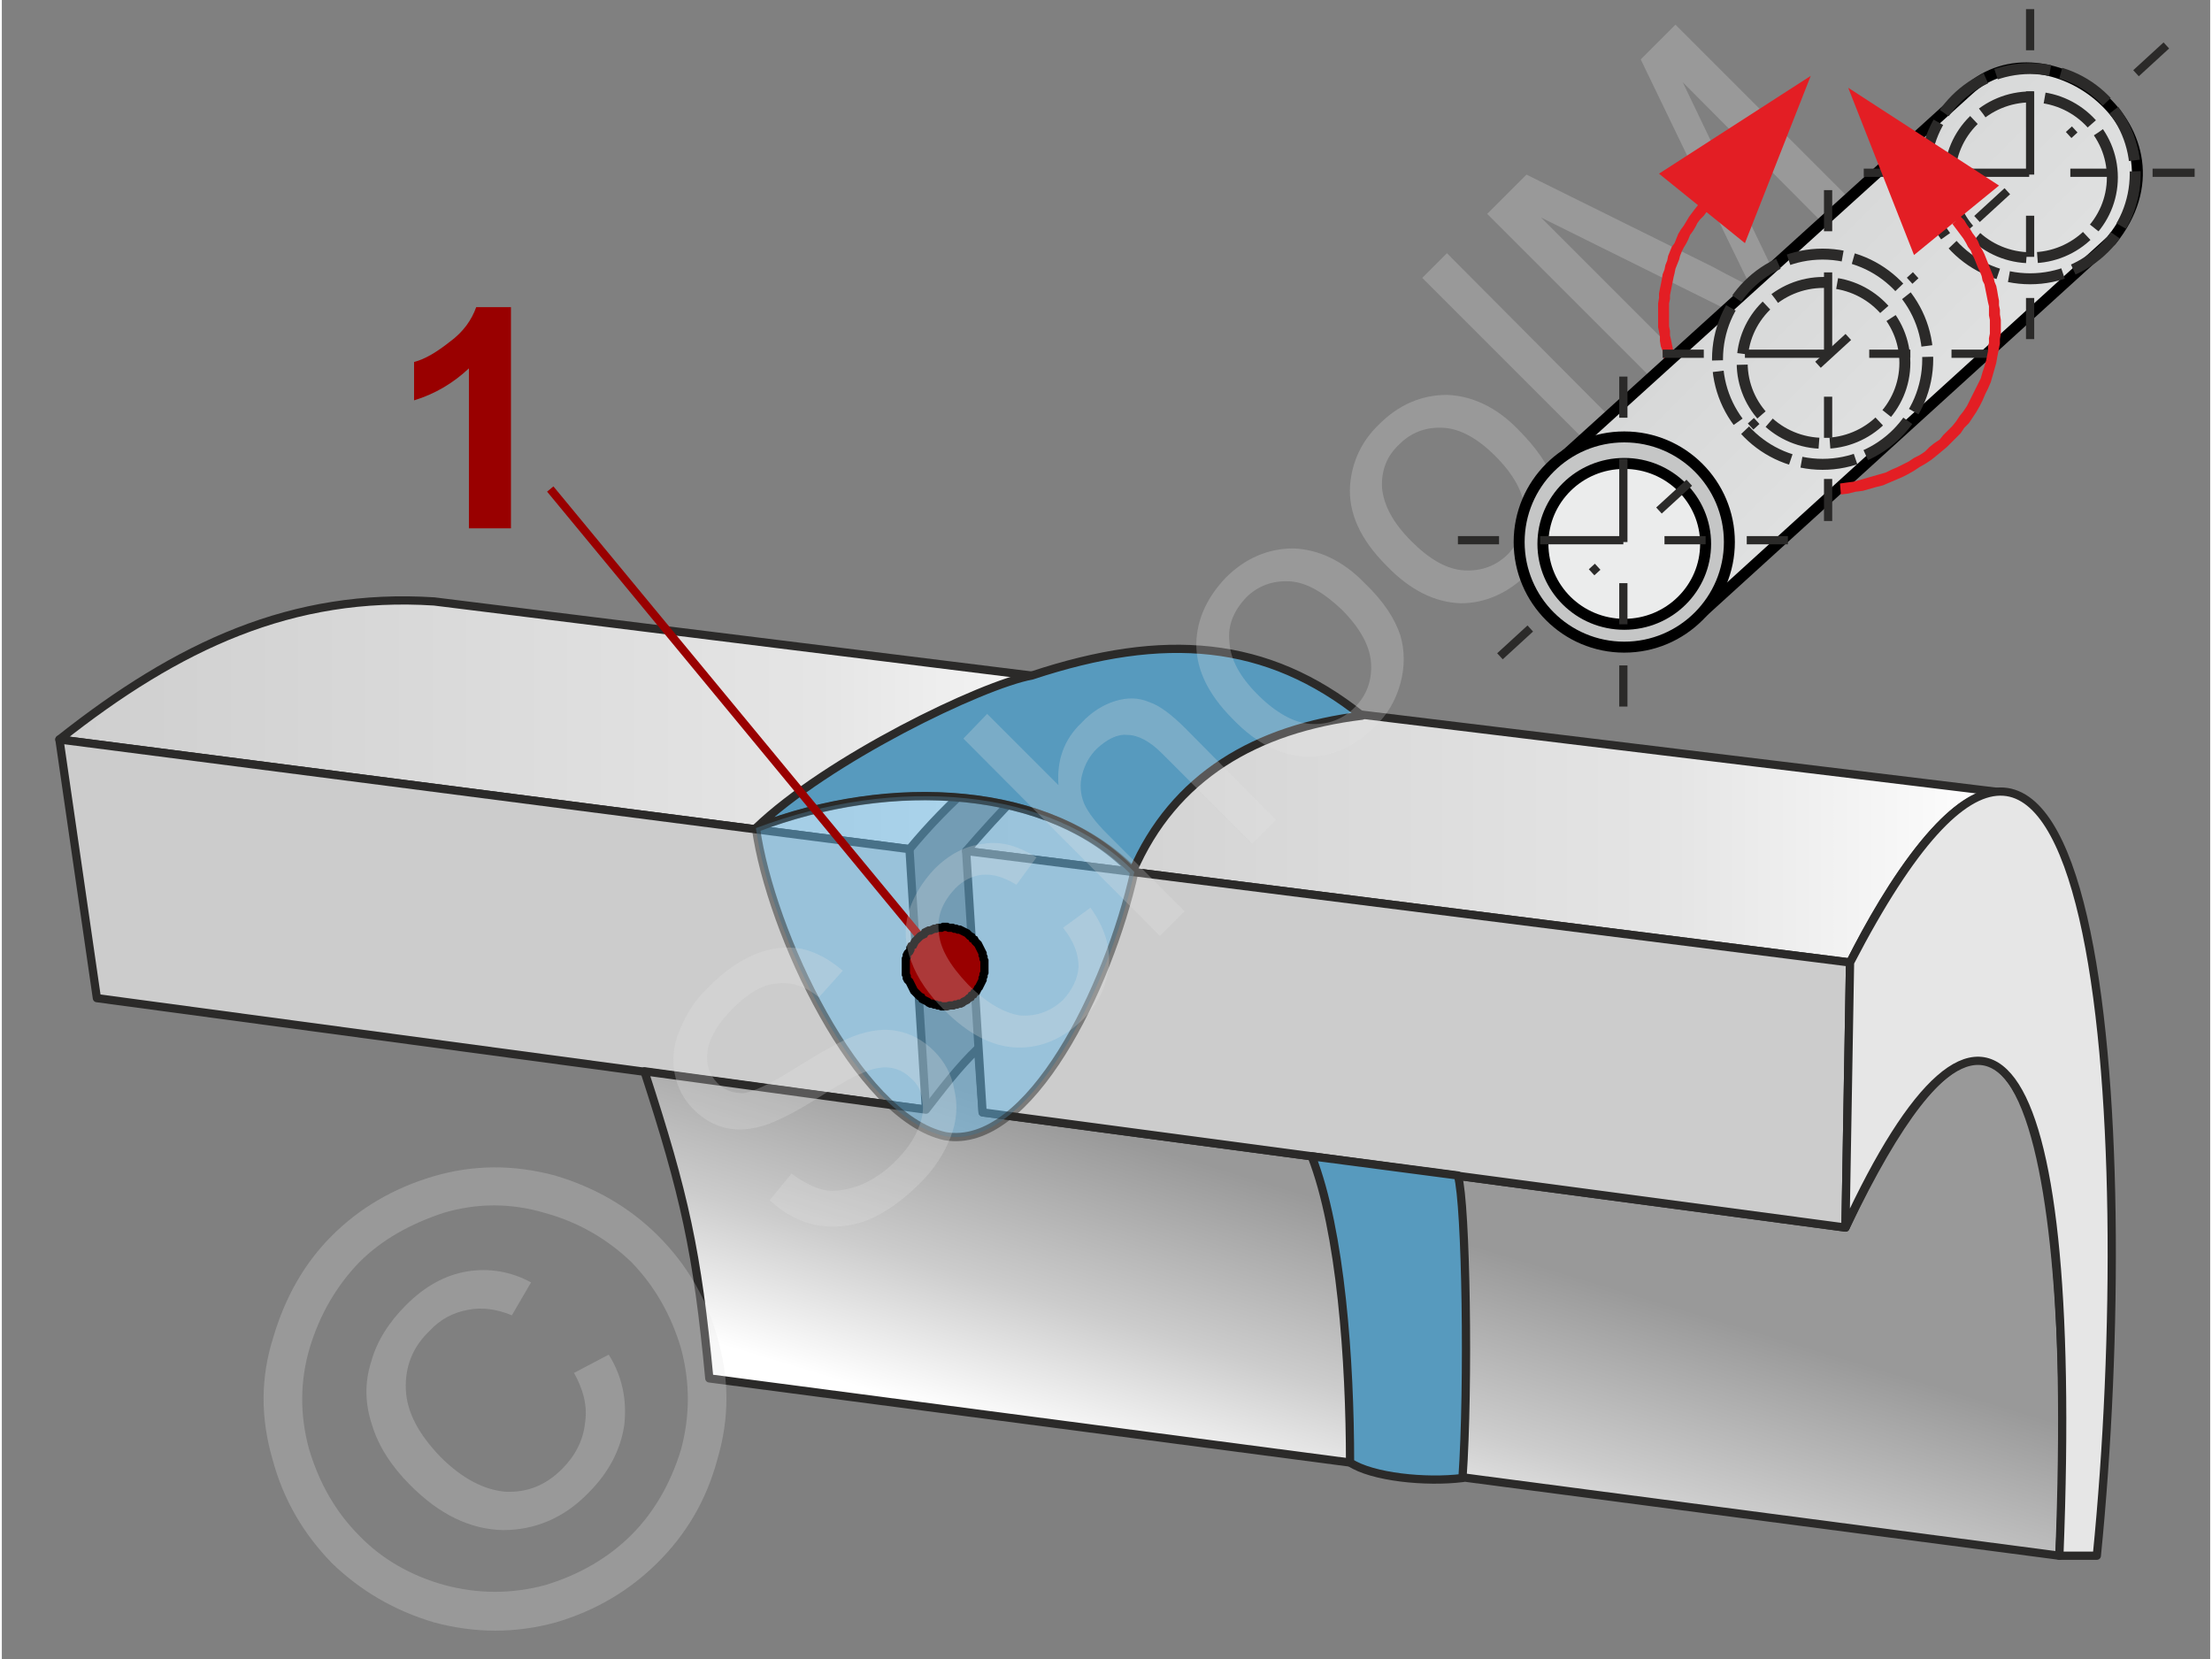 <svg xmlns="http://www.w3.org/2000/svg" width="240px" height="180px" style="shape-rendering:geometricPrecision;text-rendering:geometricPrecision;image-rendering:optimizeQuality;fill-rule:evenodd;clip-rule:evenodd" viewBox="0 0 24.16 18.15" xmlns:xlink="http://www.w3.org/1999/xlink"><rect x="0" y="0" width="24.16" height="18.15" fill="#808080" stroke="none"/><defs><linearGradient id="id0" gradientUnits="userSpaceOnUse" x1="17.21" y1="0.69" x2="23.3" y2="6.78"><stop offset="0" style="stop-opacity:1;stop-color:#c5c6c6"/><stop offset="0.38" style="stop-opacity:1;stop-color:#d8d9d9"/><stop offset="1" style="stop-opacity:1;stop-color:#ebecec"/></linearGradient><linearGradient id="id1" gradientUnits="userSpaceOnUse" x1="9.82" y1="8.19" x2="21.91" y2="8.19"><stop offset="0" style="stop-opacity:1;stop-color:#ccc"/><stop offset="0.702" style="stop-opacity:1;stop-color:#e5e5e5"/><stop offset="1" style="stop-opacity:1;stop-color:white"/></linearGradient><linearGradient id="id2" gradientUnits="userSpaceOnUse" x1="14.81" y1="13.23" x2="13.81" y2="16.52"><stop offset="0" style="stop-opacity:1;stop-color:#999"/><stop offset="0.561" style="stop-opacity:1;stop-color:#ccc"/><stop offset="1" style="stop-opacity:1;stop-color:white"/></linearGradient><linearGradient id="id3" gradientUnits="userSpaceOnUse" xlink:href="#id1" x1="-0.25" y1="7.25" x2="12.85" y2="7.25"/></defs><g id="Ebene_x0020_1"><g id="_1231617192"><path d="M5.57 5.78l-0.46 0 0 -1.75c-0.17,0.16 -0.37,0.28 -0.6,0.35l0 -0.42c0.12,-0.03 0.25,-0.11 0.39,-0.22 0.15,-0.11 0.24,-0.24 0.29,-0.38l0.38 0 0 2.42z" style="fill:#900;fill-rule:nonzero"/><g><path d="M12.87 7.59l-8.14 -1.01c-1.55,-0.1 -2.8,0.48 -4.1,1.51l9.3 1.2c0.86,-1.04 2.09,-1.83 2.94,-1.7l0 0z" style="fill:url(#id3);stroke:#2b2a29;stroke-width:.09;stroke-linejoin:round;stroke-miterlimit:22.926"/><path d="M21.97 8.68l-8.81 -1.07c-1.09,0.06 -1.89,0.87 -2.61,1.7l9.67 1.22c0.41,-0.82 1.14,-2 1.75,-1.85l0 0z" style="fill:url(#id1);stroke:#2b2a29;stroke-width:.09;stroke-linejoin:round;stroke-miterlimit:22.926"/><polygon points="9.93,9.29 0.63,8.09 1.04,10.92 10.11,12.14" style="fill:#ccc;stroke:#2b2a29;stroke-width:.09;stroke-linejoin:round;stroke-miterlimit:22.926"/><path d="M10.11 12.14l-3.08 -0.42c0.44,1.35 0.58,1.98 0.71,3.36l14.77 1.94c0.14,-2.23 0.01,-8.51 -2.34,-3.59l-9.44 -1.26 -0.05 -0.7c-0.22,0.21 -0.39,0.44 -0.57,0.67l0 0z" style="fill:url(#id2);stroke:#2b2a29;stroke-width:.09;stroke-linejoin:round;stroke-miterlimit:22.926"/><polygon points="20.22,10.53 10.55,9.31 10.73,12.17 20.17,13.43" style="fill:#ccc;stroke:#2b2a29;stroke-width:.09;stroke-linejoin:round;stroke-miterlimit:22.926"/><path d="M22.92 17.02c0.47,-4.7 0.03,-11.76 -2.7,-6.49l-0.05 2.9c1.5,-3.25 2.57,-2.22 2.34,3.59l0.41 0 0 0z" style="fill:#e6e6e6;stroke:#2b2a29;stroke-width:.09;stroke-linejoin:round;stroke-miterlimit:22.926"/><path d="M8.25 9.06c1.47,-0.57 3.22,-0.47 4.12,0.48 0.45,-1.05 1.36,-1.57 2.51,-1.71 -1.04,-0.83 -2.16,-0.92 -3.61,-0.44 -0.55,0.1 -2.24,0.92 -3.02,1.67l0 0z" style="fill:#579abe;stroke:#2b2a29;stroke-width:.09;stroke-linejoin:round;stroke-miterlimit:22.926"/><path d="M8.25 9.06c1.53,-0.58 3.23,-0.45 4.14,0.48 -0.28,1.26 -1.15,3.05 -2.07,2.89 -0.96,-0.21 -1.91,-2.23 -2.07,-3.37z" style="fill:#66b8e8;fill-opacity:.502;stroke:#2b2a29;stroke-width:.09;stroke-linejoin:round;stroke-miterlimit:22.926;stroke-opacity:.502"/><path d="M14.33 12.65c0.32,0.82 0.42,2.24 0.42,3.35 0.24,0.16 0.83,0.22 1.23,0.17 0.07,-1.01 0.04,-2.99 -0.05,-3.31l-1.6 -0.21z" style="fill:#579abe;stroke:#2b2a29;stroke-width:.09;stroke-linejoin:round;stroke-miterlimit:22.926"/></g><g><line x1="6" y1="5.35" x2="10.32" y2="10.58" style="fill:none;stroke:#900;stroke-width:.09;stroke-miterlimit:22.926"/><polygon id="_1" points="10.65,10.3 10.65,10.3 10.67,10.32 10.68,10.33 10.69,10.35 10.7,10.37 10.71,10.39 10.72,10.41 10.73,10.43 10.73,10.45 10.74,10.47 10.74,10.49 10.75,10.51 10.75,10.53 10.75,10.55 10.75,10.58 10.75,10.6 10.75,10.62 10.75,10.64 10.74,10.66 10.74,10.68 10.73,10.7 10.73,10.72 10.72,10.74 10.71,10.76 10.7,10.78 10.69,10.8 10.68,10.81 10.67,10.83 10.66,10.85 10.64,10.86 10.63,10.88 10.61,10.89 10.6,10.91 10.6,10.91 10.58,10.92 10.56,10.94 10.54,10.95 10.52,10.96 10.51,10.97 10.49,10.98 10.47,10.98 10.45,10.99 10.43,10.99 10.41,11 10.39,11 10.37,11 10.34,11.01 10.32,11.01 10.3,11.01 10.28,11.01 10.26,11 10.24,11 10.22,10.99 10.2,10.99 10.18,10.98 10.16,10.98 10.14,10.97 10.13,10.96 10.11,10.95 10.09,10.94 10.07,10.93 10.06,10.91 10.04,10.9 10.02,10.88 10.01,10.87 9.99,10.85 9.99,10.85 9.98,10.84 9.97,10.82 9.96,10.8 9.95,10.78 9.94,10.76 9.93,10.74 9.91,10.72 9.9,10.7 9.9,10.68 9.89,10.66 9.89,10.64 9.89,10.62 9.89,10.6 9.89,10.58 9.89,10.55 9.89,10.53 9.89,10.51 9.89,10.49 9.9,10.47 9.9,10.45 9.91,10.43 9.93,10.41 9.94,10.39 9.94,10.37 9.95,10.35 9.97,10.34 9.98,10.32 9.99,10.3 10,10.29 10.02,10.27 10.03,10.26 10.05,10.24 10.05,10.24 10.07,10.23 10.09,10.22 10.1,10.2 10.12,10.19 10.14,10.18 10.16,10.18 10.18,10.17 10.2,10.16 10.22,10.16 10.24,10.15 10.26,10.15 10.28,10.15 10.3,10.14 10.32,10.14 10.34,10.14 10.36,10.15 10.38,10.15 10.4,10.15 10.42,10.16 10.44,10.16 10.46,10.17 10.48,10.17 10.5,10.18 10.52,10.19 10.54,10.2 10.56,10.21 10.57,10.22 10.59,10.24 10.61,10.25 10.62,10.27 10.64,10.28" style="fill:#900;stroke:#000;stroke-width:.09;stroke-miterlimit:22.926"/></g><g><polygon points="0,0 24.16,0 24.16,18.15 0,18.15" style="fill:none"/><g><path d="M8.4 13.13l0.24 -0.29c0.12,0.09 0.24,0.15 0.36,0.18 0.11,0.02 0.24,0 0.38,-0.05 0.15,-0.06 0.28,-0.15 0.4,-0.27 0.11,-0.11 0.19,-0.22 0.24,-0.34 0.05,-0.11 0.07,-0.22 0.05,-0.32 -0.01,-0.1 -0.05,-0.18 -0.12,-0.24 -0.07,-0.07 -0.15,-0.11 -0.24,-0.12 -0.09,-0.01 -0.19,0.01 -0.32,0.07 -0.08,0.03 -0.24,0.12 -0.49,0.28 -0.24,0.15 -0.43,0.24 -0.55,0.28 -0.16,0.05 -0.3,0.06 -0.43,0.03 -0.13,-0.03 -0.25,-0.1 -0.35,-0.2 -0.11,-0.11 -0.18,-0.24 -0.21,-0.4 -0.03,-0.15 -0.01,-0.32 0.06,-0.48 0.07,-0.17 0.17,-0.33 0.32,-0.47 0.16,-0.16 0.33,-0.28 0.5,-0.35 0.17,-0.07 0.34,-0.09 0.51,-0.06 0.17,0.04 0.31,0.12 0.45,0.24l-0.26 0.29c-0.15,-0.12 -0.3,-0.17 -0.46,-0.15 -0.15,0.01 -0.31,0.1 -0.48,0.27 -0.17,0.17 -0.26,0.33 -0.28,0.47 -0.02,0.14 0.02,0.26 0.11,0.35 0.08,0.08 0.17,0.11 0.28,0.11 0.1,-0.01 0.3,-0.1 0.58,-0.28 0.29,-0.18 0.49,-0.29 0.62,-0.34 0.18,-0.07 0.35,-0.09 0.49,-0.06 0.15,0.03 0.28,0.1 0.4,0.22 0.11,0.11 0.19,0.25 0.22,0.42 0.04,0.17 0.03,0.34 -0.04,0.52 -0.07,0.18 -0.18,0.35 -0.33,0.5 -0.2,0.2 -0.39,0.33 -0.58,0.41 -0.19,0.07 -0.38,0.09 -0.57,0.05 -0.19,-0.04 -0.35,-0.13 -0.5,-0.27zm3.21 -2.98l0.3 -0.22c0.15,0.21 0.22,0.42 0.2,0.64 -0.02,0.21 -0.11,0.41 -0.28,0.58 -0.21,0.21 -0.46,0.32 -0.73,0.31 -0.27,-0.01 -0.53,-0.15 -0.79,-0.41 -0.17,-0.17 -0.29,-0.34 -0.36,-0.53 -0.07,-0.18 -0.08,-0.36 -0.03,-0.54 0.05,-0.17 0.15,-0.33 0.28,-0.47 0.17,-0.17 0.35,-0.26 0.55,-0.28 0.19,-0.03 0.38,0.03 0.57,0.15l-0.22 0.3c-0.13,-0.08 -0.25,-0.12 -0.37,-0.11 -0.11,0.01 -0.21,0.06 -0.3,0.15 -0.13,0.14 -0.2,0.29 -0.18,0.47 0.01,0.18 0.12,0.37 0.32,0.58 0.21,0.21 0.41,0.32 0.58,0.34 0.18,0.01 0.33,-0.05 0.46,-0.17 0.1,-0.11 0.16,-0.23 0.17,-0.36 0,-0.14 -0.05,-0.28 -0.17,-0.43zm1.06 0.09l-2.15 -2.16 0.26 -0.27 0.78 0.78c-0.02,-0.27 0.06,-0.5 0.25,-0.68 0.11,-0.12 0.24,-0.2 0.37,-0.24 0.13,-0.04 0.25,-0.04 0.37,0.01 0.12,0.04 0.25,0.14 0.4,0.29l0.99 1 -0.26 0.26 -0.99 -0.99c-0.13,-0.13 -0.26,-0.2 -0.38,-0.2 -0.11,-0.01 -0.22,0.05 -0.33,0.15 -0.08,0.08 -0.13,0.17 -0.16,0.28 -0.03,0.11 -0.02,0.22 0.02,0.32 0.04,0.09 0.12,0.2 0.25,0.33l0.85 0.85 -0.27 0.27zm0.8 -2.37c-0.29,-0.29 -0.42,-0.58 -0.4,-0.88 0.02,-0.25 0.13,-0.47 0.32,-0.67 0.21,-0.21 0.46,-0.32 0.74,-0.32 0.27,0.01 0.54,0.13 0.78,0.38 0.21,0.2 0.33,0.39 0.39,0.57 0.05,0.17 0.05,0.35 0,0.53 -0.05,0.18 -0.14,0.34 -0.28,0.47 -0.22,0.22 -0.47,0.33 -0.74,0.33 -0.28,-0.01 -0.55,-0.14 -0.81,-0.41zm0.27 -0.27c0.2,0.2 0.4,0.31 0.58,0.32 0.19,0.01 0.35,-0.05 0.48,-0.18 0.13,-0.13 0.19,-0.29 0.18,-0.48 -0.01,-0.19 -0.12,-0.39 -0.32,-0.59 -0.2,-0.19 -0.39,-0.3 -0.57,-0.31 -0.19,-0.01 -0.35,0.05 -0.48,0.18 -0.13,0.14 -0.2,0.3 -0.18,0.48 0.01,0.19 0.11,0.38 0.31,0.58zm1.41 -1.41c-0.29,-0.29 -0.42,-0.58 -0.4,-0.88 0.02,-0.25 0.12,-0.48 0.32,-0.67 0.21,-0.21 0.46,-0.32 0.74,-0.32 0.27,0.01 0.54,0.13 0.78,0.38 0.2,0.2 0.33,0.39 0.39,0.57 0.05,0.17 0.05,0.35 0,0.53 -0.05,0.18 -0.15,0.34 -0.28,0.47 -0.22,0.22 -0.47,0.33 -0.74,0.33 -0.28,-0.01 -0.55,-0.14 -0.81,-0.41zm0.27 -0.27c0.2,0.2 0.39,0.31 0.58,0.32 0.19,0.01 0.35,-0.05 0.48,-0.18 0.13,-0.14 0.19,-0.3 0.18,-0.48 -0.01,-0.19 -0.12,-0.39 -0.32,-0.59 -0.2,-0.2 -0.39,-0.3 -0.57,-0.31 -0.19,-0.01 -0.35,0.05 -0.48,0.18 -0.14,0.13 -0.2,0.29 -0.19,0.48 0.02,0.19 0.12,0.38 0.32,0.58zm2.28 -0.72l-2.16 -2.16 0.27 -0.27 2.16 2.17 -0.27 0.26zm0.71 -0.7l-2.16 -2.16 0.43 -0.43 2.04 1.01c0.18,0.1 0.33,0.17 0.42,0.22 -0.06,-0.1 -0.13,-0.26 -0.23,-0.46l-0.98 -2.03 0.38 -0.38 2.16 2.16 -0.28 0.28 -1.8 -1.81 1.17 2.44 -0.26 0.26 -2.46 -1.22 1.84 1.84 -0.27 0.28z" style="fill:#e6e6e6;fill-rule:nonzero;fill-opacity:.251"/><path d="M3.61 13.52c0.3,-0.3 0.67,-0.52 1.11,-0.65 0.44,-0.13 0.88,-0.13 1.33,-0.01 0.44,0.13 0.82,0.35 1.13,0.66 0.31,0.31 0.53,0.68 0.65,1.12 0.13,0.44 0.13,0.88 0,1.32 -0.12,0.45 -0.34,0.82 -0.65,1.13 -0.31,0.31 -0.68,0.53 -1.12,0.66 -0.44,0.12 -0.88,0.12 -1.33,0 -0.44,-0.13 -0.81,-0.35 -1.12,-0.65 -0.31,-0.32 -0.53,-0.69 -0.65,-1.14 -0.13,-0.45 -0.13,-0.89 0.01,-1.33 0.13,-0.44 0.34,-0.81 0.64,-1.11zm0.3 0.29c-0.25,0.26 -0.43,0.57 -0.54,0.93 -0.11,0.37 -0.11,0.74 -0.01,1.11 0.11,0.37 0.29,0.69 0.55,0.95 0.25,0.26 0.57,0.44 0.93,0.54 0.37,0.1 0.74,0.1 1.11,0 0.36,-0.11 0.68,-0.29 0.94,-0.55 0.25,-0.25 0.43,-0.57 0.54,-0.93 0.1,-0.37 0.1,-0.74 0,-1.11 -0.11,-0.37 -0.29,-0.68 -0.54,-0.94 -0.26,-0.25 -0.58,-0.44 -0.95,-0.54 -0.37,-0.11 -0.74,-0.11 -1.11,0 -0.36,0.12 -0.67,0.29 -0.92,0.54zm2.35 1.21l0.38 -0.2c0.15,0.24 0.2,0.5 0.17,0.77 -0.04,0.27 -0.17,0.52 -0.39,0.74 -0.27,0.28 -0.59,0.41 -0.94,0.41 -0.36,-0.01 -0.69,-0.17 -1.01,-0.49 -0.21,-0.21 -0.35,-0.43 -0.42,-0.66 -0.08,-0.24 -0.08,-0.47 -0.01,-0.69 0.06,-0.22 0.19,-0.43 0.38,-0.62 0.21,-0.21 0.43,-0.33 0.67,-0.37 0.24,-0.04 0.48,0 0.7,0.12l-0.21 0.36c-0.17,-0.07 -0.33,-0.09 -0.48,-0.06 -0.16,0.03 -0.3,0.1 -0.42,0.23 -0.19,0.18 -0.27,0.4 -0.26,0.64 0.01,0.25 0.14,0.49 0.38,0.74 0.24,0.24 0.48,0.36 0.71,0.38 0.24,0.01 0.44,-0.07 0.62,-0.25 0.14,-0.14 0.23,-0.31 0.25,-0.5 0.03,-0.19 -0.02,-0.37 -0.12,-0.55z" style="fill:#e6e6e6;fill-rule:nonzero;fill-opacity:.251"/></g><g><g><path d="M18.17 3.84l0.11 -0.03 0 0 0.02 0.07 0.02 0.06 0.02 0.07 0.03 0.06 0.02 0.07 0.03 0.06 0.03 0.06 0.04 0.05 0.04 0.06 0.03 0.06 0.05 0.05 0.04 0.05 0.04 0.05 0.05 0.05 0.05 0.05 0.05 0.04 0.06 0.05 0.05 0.04 0.06 0.04 0.06 0.03 0.06 0.04 0.06 0.03 0.06 0.03 0.06 0.03 0.07 0.03 0.07 0.02 0.07 0.03 0.07 0.02 0.07 0.01 0.07 0.02 0.07 0.01 0.08 0.01 -0.02 0.12 -0.08 -0.01 -0.07 -0.02 -0.08 -0.01 -0.07 -0.02 -0.08 -0.02 -0.07 -0.02 -0.07 -0.03 -0.07 -0.03 -0.07 -0.03 -0.07 -0.03 -0.06 -0.04 -0.07 -0.03 -0.06 -0.04 -0.06 -0.05 -0.06 -0.04 -0.05 -0.05 -0.06 -0.04 -0.05 -0.05 -0.05 -0.06 -0.05 -0.05 -0.05 -0.06 -0.04 -0.05 -0.04 -0.06 -0.04 -0.06 -0.04 -0.07 -0.03 -0.06 -0.04 -0.06 -0.03 -0.07 -0.02 -0.07 -0.03 -0.07 -0.02 -0.07 -0.01 -0.07 0 0zm0.39 -1.6l0.09 0.08 -0.03 0.04 -0.04 0.04 -0.03 0.04 -0.02 0.04 -0.03 0.05 -0.03 0.04 -0.02 0.05 -0.02 0.04 -0.03 0.05 -0.02 0.04 -0.02 0.05 -0.01 0.04 -0.02 0.05 -0.02 0.05 -0.01 0.05 -0.01 0.04 -0.01 0.05 -0.01 0.05 -0.01 0.05 -0.01 0.05 0 0.04 -0.01 0.05 0 0.05 0 0.05 0 0.05 0 0.05 0 0.05 0.01 0.05 0 0.05 0.01 0.04 0.01 0.05 0.01 0.05 -0.11 0.03 -0.02 -0.05 -0.01 -0.06 0 -0.05 -0.01 -0.05 -0.01 -0.05 0 -0.06 0 -0.05 0 -0.05 0 -0.05 0 -0.05 0.01 -0.06 0 -0.05 0.01 -0.05 0.01 -0.05 0.01 -0.05 0.01 -0.06 0.02 -0.05 0.01 -0.05 0.02 -0.05 0.01 -0.05 0.02 -0.05 0.02 -0.05 0.03 -0.04 0.02 -0.05 0.02 -0.05 0.03 -0.05 0.03 -0.04 0.03 -0.05 0.03 -0.05 0.03 -0.04 0.03 -0.04 0.04 -0.05zm1.23 -1.41l-0.72 1.83 -0.94 -0.76 1.66 -1.07z" style="fill:#e31e24;fill-rule:nonzero"/></g><path d="M17.15 4.94l1.42 1.79 4.51 -4.1c0.95,-1.18 -0.72,-2.43 -1.57,-1.64l-4.36 3.95z" style="fill:url(#id0);stroke:#000;stroke-width:.12;stroke-miterlimit:22.926"/><circle cx="17.75" cy="5.93" r="1.15" style="fill:#c5c6c6;stroke:#000;stroke-width:.12;stroke-miterlimit:22.926"/><circle cx="19.92" cy="3.93" r="1.15" style="fill:none;stroke:#2b2a29;stroke-width:.12;stroke-miterlimit:22.926;stroke-dasharray:.6 .12"/><circle cx="22.19" cy="1.9" r="1.15" style="fill:none;stroke:#2b2a29;stroke-width:.12;stroke-miterlimit:22.926;stroke-dasharray:.6 .12"/><ellipse cx="17.75" cy="5.95" rx="0.89" ry="0.88" style="fill:#ebecec;stroke:#000;stroke-width:.12;stroke-miterlimit:22.926"/><ellipse cx="19.93" cy="3.97" rx="0.89" ry="0.88" style="fill:none;stroke:#2b2a29;stroke-width:.12;stroke-miterlimit:22.926;stroke-dasharray:.6 .12"/><ellipse cx="22.2" cy="1.94" rx="0.89" ry="0.88" style="fill:none;stroke:#2b2a29;stroke-width:.12;stroke-miterlimit:22.926;stroke-dasharray:.6 .12"/><line x1="16.39" y1="7.18" x2="23.71" y2="0.47" style="fill:none;stroke:#2b2a29;stroke-width:.09;stroke-miterlimit:22.926;stroke-dasharray:.45 .91 .09 .91"/><line x1="22.19" y1="0.1" x2="22.19" y2="3.71" style="fill:none;stroke:#2b2a29;stroke-width:.09;stroke-miterlimit:22.926;stroke-dasharray:.45 .45 .91 .45"/><line x1="20.37" y1="1.89" x2="23.99" y2="1.89" style="fill:none;stroke:#2b2a29;stroke-width:.09;stroke-miterlimit:22.926;stroke-dasharray:.45 .45 .91 .45"/><line x1="19.98" y1="2.08" x2="19.98" y2="5.7" style="fill:none;stroke:#2b2a29;stroke-width:.09;stroke-miterlimit:22.926;stroke-dasharray:.45 .45 .91 .45"/><line x1="18.17" y1="3.87" x2="21.78" y2="3.87" style="fill:none;stroke:#2b2a29;stroke-width:.09;stroke-miterlimit:22.926;stroke-dasharray:.45 .45 .91 .45"/><line x1="17.74" y1="4.12" x2="17.74" y2="7.73" style="fill:none;stroke:#2b2a29;stroke-width:.09;stroke-miterlimit:22.926;stroke-dasharray:.45 .45 .91 .45"/><line x1="15.93" y1="5.91" x2="19.54" y2="5.91" style="fill:none;stroke:#2b2a29;stroke-width:.09;stroke-miterlimit:22.926;stroke-dasharray:.45 .45 .91 .45"/><g><path d="M21.71 3.94l0.11 0.03 0 0 -0.02 0.07 -0.02 0.07 -0.02 0.07 -0.03 0.07 -0.03 0.06 -0.03 0.07 -0.03 0.06 -0.04 0.07 -0.04 0.06 -0.04 0.06 -0.05 0.05 -0.04 0.06 -0.05 0.05 -0.05 0.05 -0.05 0.05 -0.06 0.05 -0.06 0.05 -0.05 0.04 -0.06 0.04 -0.07 0.04 -0.06 0.04 -0.07 0.04 -0.06 0.03 -0.07 0.03 -0.07 0.03 -0.07 0.03 -0.08 0.02 -0.07 0.02 -0.07 0.02 -0.08 0.01 -0.08 0.02 -0.08 0.01 -0.01 -0.12 0.07 -0.01 0.08 -0.01 0.07 -0.02 0.07 -0.02 0.07 -0.02 0.07 -0.02 0.07 -0.02 0.06 -0.03 0.07 -0.03 0.06 -0.03 0.06 -0.03 0.06 -0.04 0.06 -0.03 0.06 -0.04 0.05 -0.05 0.05 -0.04 0.06 -0.04 0.04 -0.05 0.05 -0.05 0.05 -0.05 0.04 -0.05 0.04 -0.06 0.04 -0.05 0.04 -0.06 0.03 -0.06 0.03 -0.06 0.03 -0.06 0.03 -0.06 0.03 -0.06 0.02 -0.07 0.02 -0.06 0.02 -0.07 0 0zm-0.37 -1.49l0.09 -0.08 0.04 0.04 0.03 0.05 0.03 0.04 0.03 0.05 0.03 0.04 0.03 0.05 0.02 0.05 0.03 0.05 0.02 0.04 0.02 0.05 0.02 0.05 0.02 0.05 0.02 0.05 0.02 0.05 0.01 0.05 0.02 0.05 0.01 0.05 0.01 0.06 0.01 0.05 0 0.05 0.01 0.05 0 0.05 0.01 0.06 0 0.05 0 0.05 0 0.05 -0.01 0.06 0 0.05 -0.01 0.05 -0.01 0.05 -0.01 0.05 -0.01 0.06 -0.11 -0.03 0.01 -0.05 0.01 -0.05 0 -0.05 0.01 -0.04 0 -0.05 0.01 -0.05 0 -0.05 0 -0.05 0 -0.05 -0.01 -0.05 0 -0.05 0 -0.05 -0.01 -0.04 -0.01 -0.05 -0.01 -0.05 -0.01 -0.05 -0.01 -0.05 -0.02 -0.04 -0.01 -0.05 -0.02 -0.05 -0.02 -0.04 -0.02 -0.05 -0.02 -0.05 -0.02 -0.04 -0.02 -0.05 -0.03 -0.04 -0.02 -0.04 -0.03 -0.05 -0.03 -0.04 -0.03 -0.04 -0.03 -0.04 -0.03 -0.04zm-1.14 -1.49l1.65 1.07 -0.93 0.76 -0.72 -1.83z" style="fill:#e31e24;fill-rule:nonzero"/></g></g></g></g></g></svg>